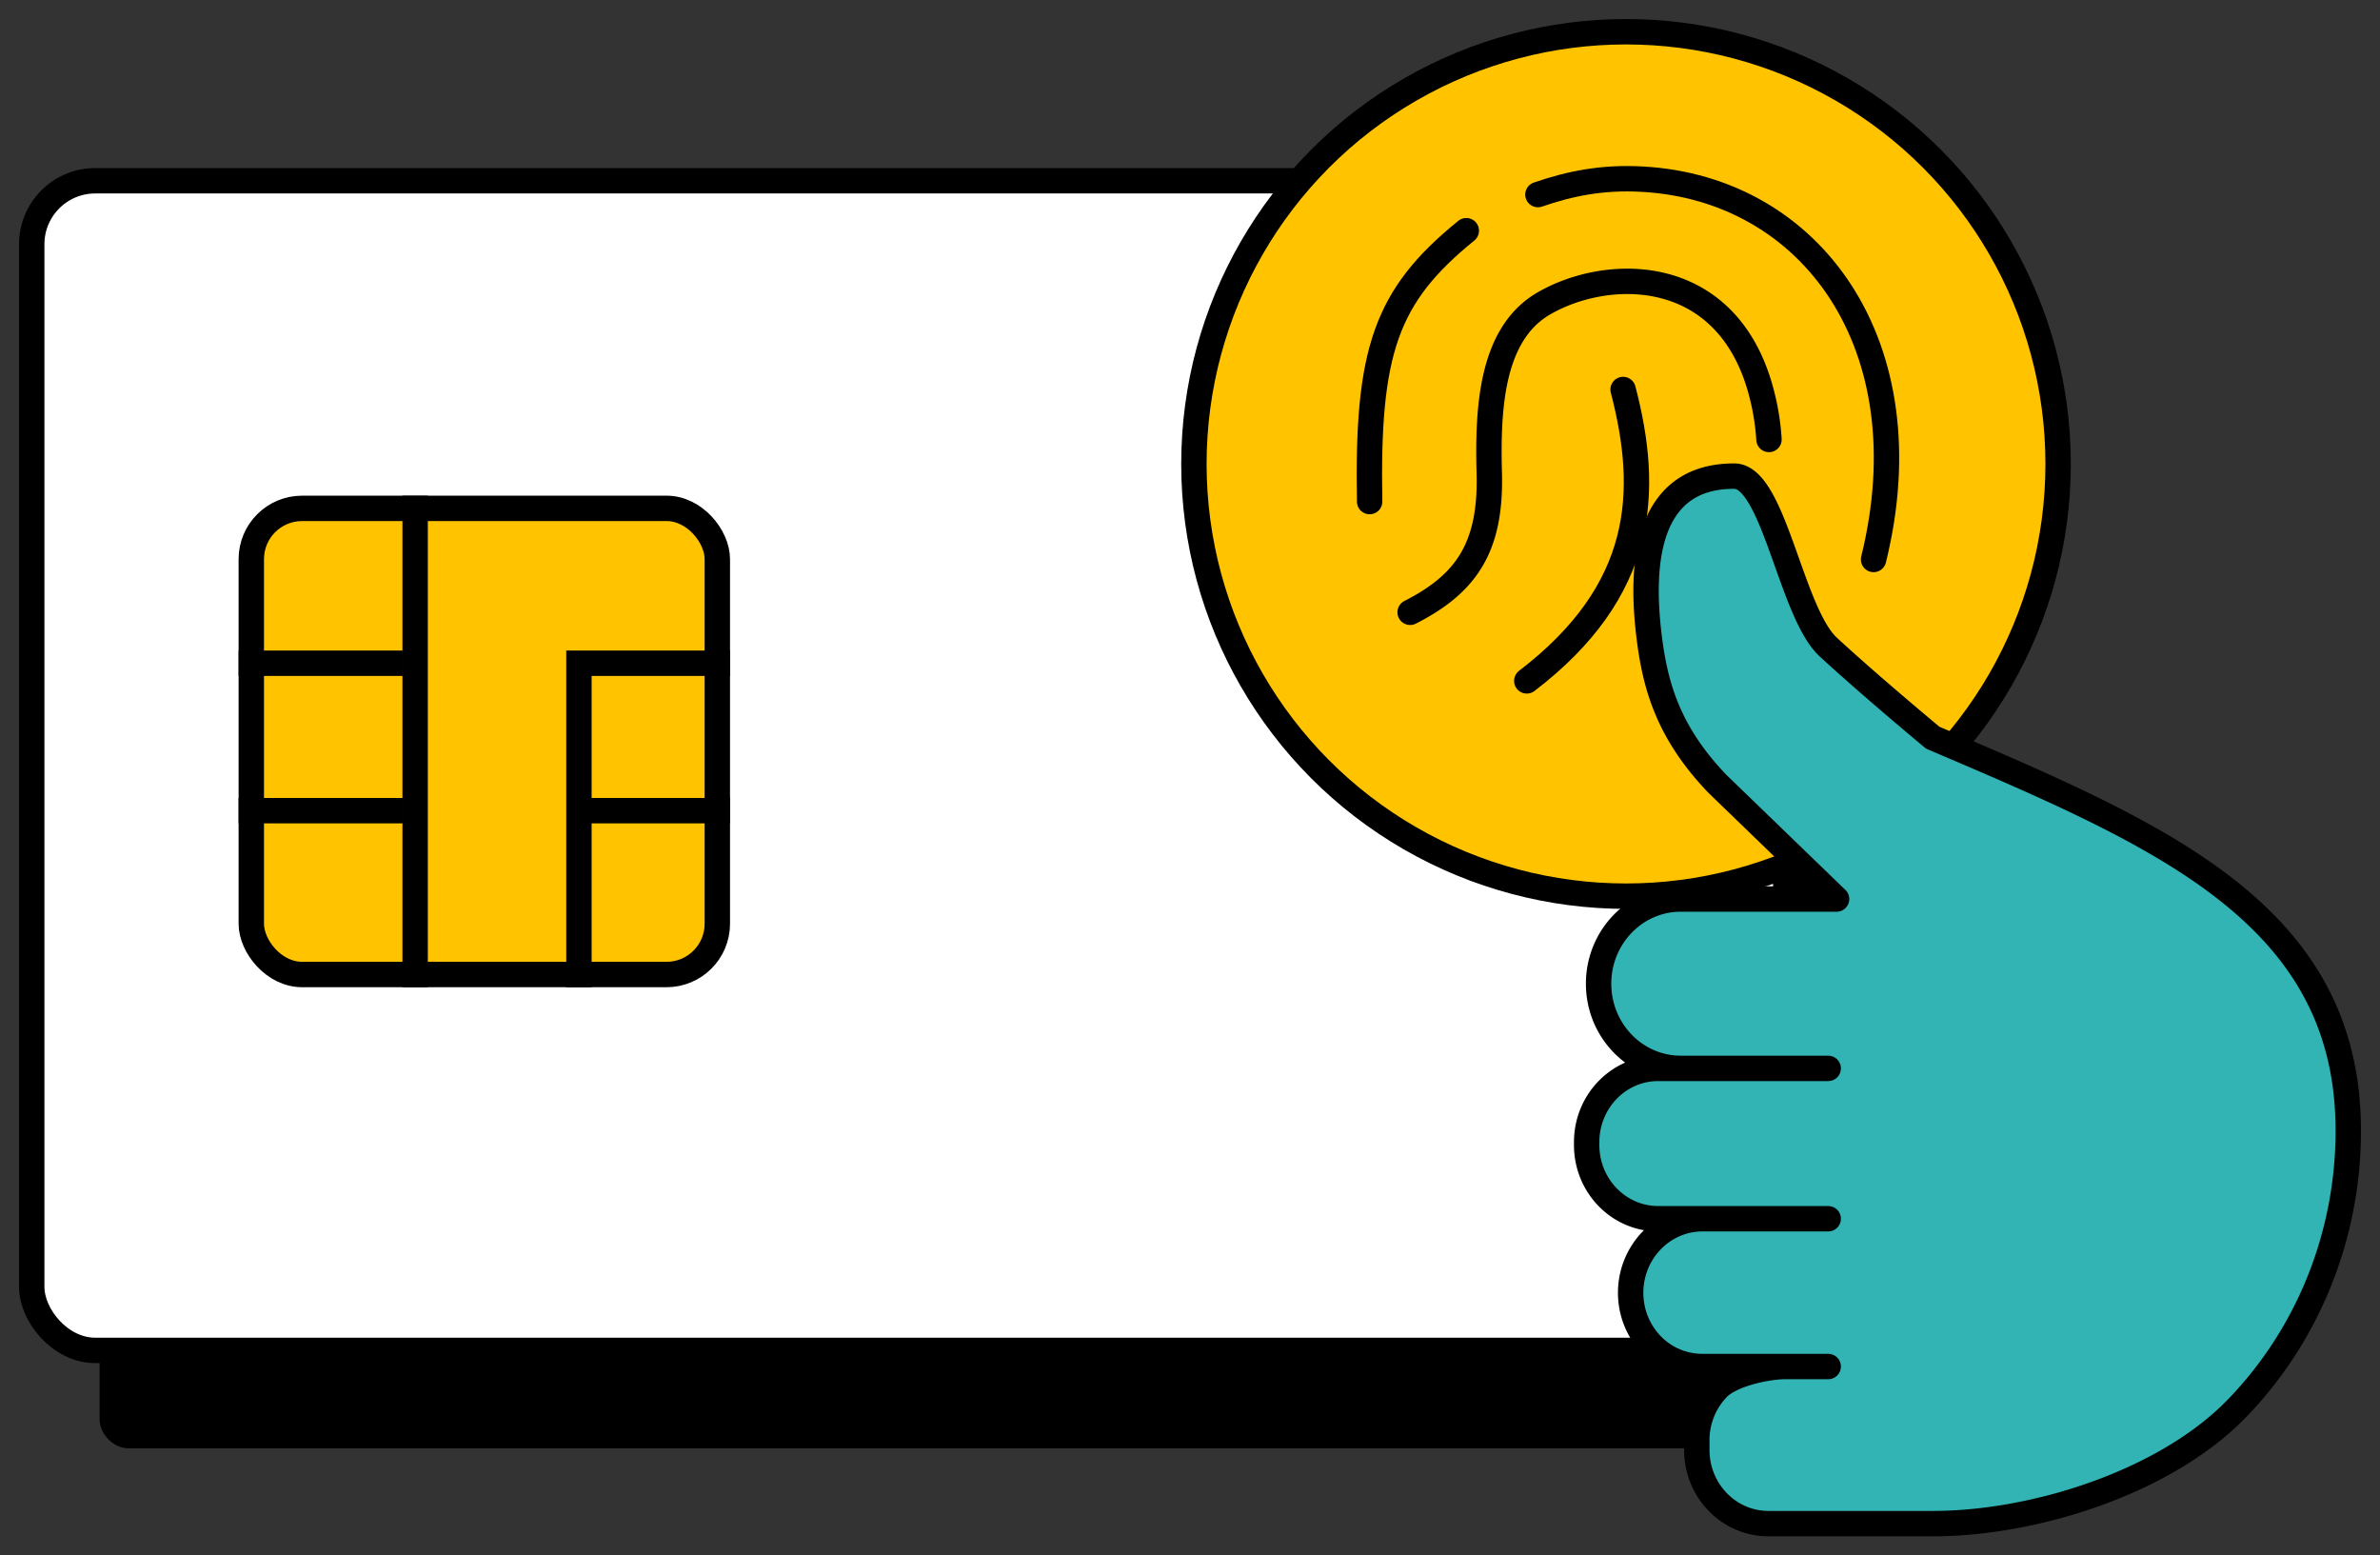 <svg width="75" height="49" viewBox="0 0 75 49" fill="none" xmlns="http://www.w3.org/2000/svg">
  <rect x="0" y="0" width="75" height="49" fill="#333333" stroke="none"/>
  <rect x="3.389" y="14.02" width="54.953" height="31.359" rx=".662" fill="#000" stroke="#000" stroke-width=".5" stroke-linecap="round" stroke-linejoin="round"/>
  <rect x="1" y="5.695" width="55.273" height="36.849" rx="2" fill="#fff" stroke="#000" stroke-width=".8" stroke-linecap="round" stroke-linejoin="round"/>
  <rect x="7.919" y="16.016" width="14.686" height="14.686" rx="1.6" fill="#FFC300" stroke="#000" stroke-width=".8"/>
  <path stroke="#000" stroke-width=".8" d="M13.082 15.617v15.485M7.52 20.895h5.161M7.52 25.54h5.161M17.844 20.895h5.162M17.844 25.54h5.162M18.244 21.295v9.807"/>
  <circle cx="51.24" cy="14.617" r="13.617" fill="#FFC300" stroke="#000" stroke-width=".8"/>
  <path d="M46.207 7.268c-2.533 2.055-3.133 3.784-3.046 8.534M59.041 17.626c1.66-6.724-1.95-11.696-7.3-11.982-1.244-.07-2.277.14-3.277.486M51.148 12.271c.844 3.233.696 6.326-3.035 9.18M55.698 16.258c-.66 2.516-1.384 3.514-2.218 4.852" stroke="#000" stroke-width=".8" stroke-miterlimit="10" stroke-linecap="round"/>
  <path d="M55.745 13.845a7.534 7.534 0 0 0-.226-1.424c-1.038-4.08-4.82-4.053-6.878-2.856-1.654.965-1.765 3.31-1.71 5.357.06 2.34-.739 3.476-2.494 4.368" stroke="#000" stroke-width=".8" stroke-miterlimit="10" stroke-linecap="round"/>
  <path d="M57.875 28.323h-4.909c-1.43 0-2.59 1.195-2.59 2.668 0 1.474 1.16 2.668 2.59 2.668h4.645-5.357C51.009 33.66 50 34.7 50 35.982v.093c0 1.282 1.009 2.321 2.254 2.321h5.357-3.958c-1.252 0-2.267 1.045-2.267 2.335 0 .618.24 1.21.664 1.646a2.22 2.22 0 0 0 1.603.675h3.958-1.348c-.6 0-1.713.246-2.136.684a2.358 2.358 0 0 0-.656 1.65v.294c0 1.282 1.01 2.321 2.254 2.321h5.18c3.19.004 7.324-1.3 9.578-3.622 2.255-2.322 3.52-5.473 3.517-8.758 0-6.837-5.912-9.317-13.094-12.38 0 0-1.965-1.63-3.295-2.858C56.436 19.297 55.895 15 54.651 15c-1.245 0-3.226.538-2.688 5.012.192 1.604.609 3.062 2.15 4.676l3.762 3.636Z" fill="#32B4B4" stroke="#000" stroke-width=".8" stroke-linecap="round" stroke-linejoin="round"/>
</svg>
